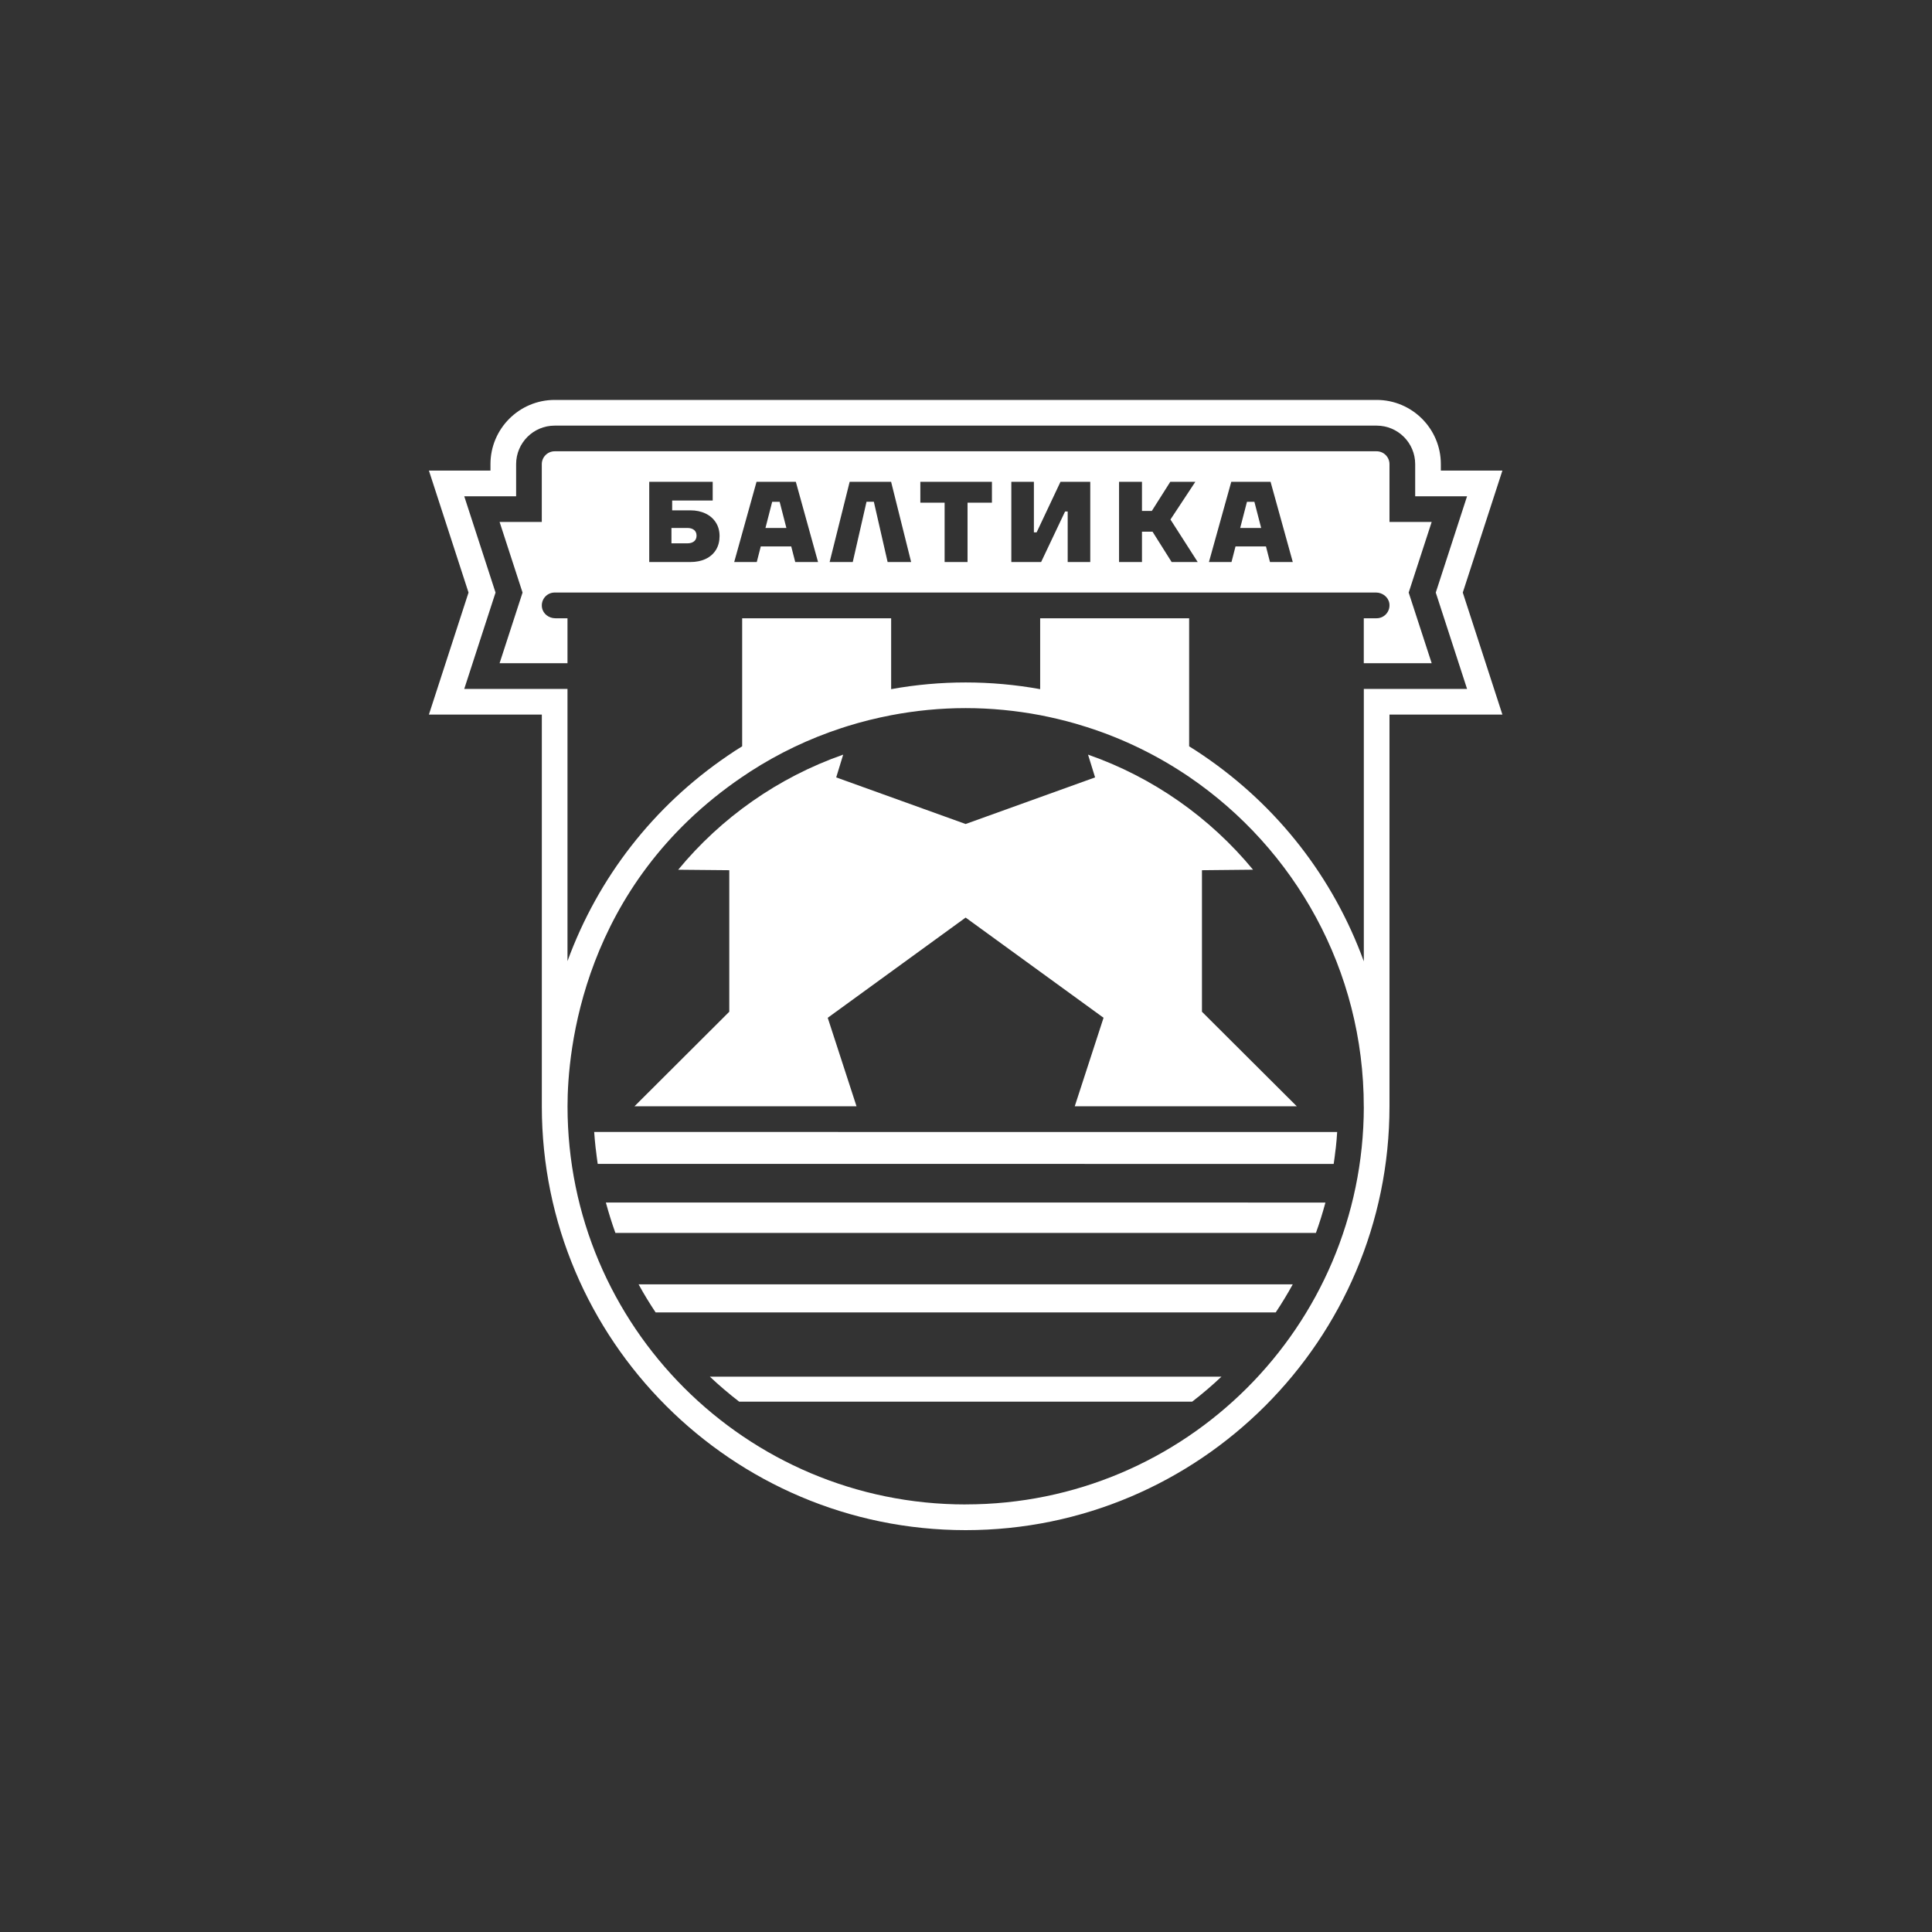 <svg width="1000" height="1000" viewBox="0 0 1000 1000" fill="none" xmlns="http://www.w3.org/2000/svg">
<rect x="0" y="0" width="1000" height="1000" fill="#333333" stroke="none"/>
<path d="M313.605 622.442C315.043 627.78 316.685 633.036 318.533 638.168H681.112C682.98 633.036 684.602 627.78 686.039 622.442L313.585 622.422L313.605 622.442Z" fill="white"/>
<path d="M355.732 273.29H347.541V281.235H355.732C357.231 281.235 358.401 280.886 359.264 280.188C360.105 279.49 360.536 278.525 360.536 277.252C360.536 275.979 360.105 275.015 359.264 274.317C358.422 273.619 357.231 273.27 355.732 273.27V273.29Z" fill="white"/>
<path d="M777.642 243.564H745.78V240.238C745.78 221.905 730.875 207 712.542 207H287.1C268.767 207 253.862 221.905 253.862 240.238V243.564H222L242.509 306.714L222 369.864H280.449V572.617C280.449 693.58 378.869 792 499.831 792C620.794 792 719.194 693.58 719.194 572.617V369.864H777.642L757.133 306.714L777.642 243.564ZM499.811 778.697C385.993 778.697 293.752 686.415 293.752 572.597C293.752 544.163 301.163 458.615 384.145 402.137H384.166C385.582 401.172 387.019 400.228 388.477 399.263C402.992 389.901 418.8 382.325 435.532 376.844C436.558 376.495 437.626 376.167 438.673 375.838C446.043 373.539 453.598 371.67 461.276 370.192C473.758 367.811 486.651 366.517 499.831 366.517C513.012 366.517 525.884 367.811 538.387 370.172H538.407C544.566 371.383 550.663 372.82 556.617 374.524C558.609 375.099 560.559 375.715 562.53 376.331C581.52 382.367 599.34 391.133 615.497 402.116C670.127 439.317 705.952 502.035 705.89 572.987H705.911C705.685 686.62 613.506 778.676 499.811 778.676V778.697ZM759.35 356.581H705.911V497.601C690.062 454.139 661.32 417.288 622.97 391.153C620.506 389.47 618.022 387.848 615.497 386.288V320.017H538.387V356.704C525.555 354.384 512.601 353.235 499.811 353.235C487.021 353.235 474.066 354.384 461.256 356.704V320.017H384.145V386.288C381.62 387.828 379.115 389.449 376.652 391.153C338.364 417.226 309.622 454.036 293.732 497.478V356.581H240.292L256.49 306.714L240.292 256.867H267.145V240.238C267.145 229.234 276.076 220.303 287.1 220.303H712.542C723.566 220.303 732.497 229.234 732.497 240.238V256.867H759.35L743.152 306.714L759.35 356.581Z" fill="white"/>
<path d="M399.685 259.721L396.195 273.291H407.035L403.545 259.721H399.685Z" fill="white"/>
<path d="M719.194 270.148V240.236C719.194 236.581 716.217 233.584 712.542 233.584H287.101C283.426 233.584 280.429 236.581 280.429 240.236V270.148H258.585L270.472 306.712L258.585 343.275H293.732V320.015H287.45C284.124 320.015 281.065 317.757 280.531 314.472C279.854 310.304 283.057 306.691 287.101 306.691H712.193C715.519 306.691 718.558 308.949 719.112 312.234C719.769 316.402 716.566 320.015 712.542 320.015H705.891V343.275H741.038L729.131 306.712L741.038 270.148H719.174H719.194ZM370.576 284.621C369.323 286.633 367.558 288.194 365.279 289.282C362.98 290.37 360.331 290.904 357.334 290.904H336.044V249.392H368.892V259.062H347.911V264.153H357.334C360.29 264.153 362.918 264.707 365.217 265.816C367.517 266.925 369.282 268.485 370.555 270.497C371.828 272.509 372.444 274.849 372.444 277.497C372.444 280.146 371.828 282.589 370.576 284.621ZM411.615 290.904L409.541 282.835H393.774L391.701 290.904H380.019L391.578 249.392H411.923L423.42 290.904H411.615ZM459.429 290.904L452.305 259.719H448.507L441.383 290.904H429.414L439.782 249.392H461.236L471.603 290.904H459.388H459.429ZM513.423 260.191H500.797V290.904H488.931V260.191H476.366V249.392H513.423V260.191ZM564.317 290.904H552.635V264.748H551.28L538.88 290.904H523.462V249.392H535.143V275.547H536.56L548.899 249.392H564.317V290.904ZM606.444 290.904L596.548 275.198H591.087V290.904H579.221V249.392H591.087V264.461H596.179L605.725 249.392H618.7L605.828 268.895L619.932 290.904H606.423H606.444ZM657.338 290.904L655.264 282.835H639.497L637.424 290.904H625.742L637.3 249.392H657.645L669.142 290.904H657.338Z" fill="white"/>
<path d="M374.783 719.159C374.783 719.159 374.824 719.201 374.886 719.242C377.411 721.397 379.977 723.491 382.605 725.503H617.057C619.664 723.491 622.271 721.397 624.776 719.242C624.797 719.221 624.858 719.201 624.879 719.159C627.404 717.024 629.826 714.807 632.228 712.549H367.413C369.795 714.807 372.279 717.024 374.783 719.159Z" fill="white"/>
<path d="M645.43 259.721L641.919 273.291H652.779L649.269 259.721H645.43Z" fill="white"/>
<path d="M428.449 526.793L499.811 474.935L571.193 526.793L556.288 572.616H671.215L622.128 523.673V450.422L648.57 450.155C626.316 423.179 596.855 402.361 563.166 390.598L566.82 402.382L499.811 426.504L432.821 402.382L436.435 390.598C402.766 402.382 373.305 423.179 351.03 450.175L377.473 450.422V523.673L328.406 572.616H443.333L428.428 526.793H428.449Z" fill="white"/>
<path d="M330.563 664.818C333.252 669.766 336.208 674.591 339.329 679.271C339.329 679.271 339.329 679.292 339.349 679.313H660.314L660.335 679.271C663.455 674.591 666.37 669.787 669.101 664.818C669.101 664.798 669.121 664.777 669.121 664.777H330.521C330.521 664.777 330.542 664.798 330.563 664.818Z" fill="white"/>
<path d="M307.548 585.941C307.753 588.692 307.979 591.402 308.287 594.112C308.328 594.564 308.41 595.036 308.472 595.488C308.739 597.808 309.026 600.148 309.375 602.427L690.308 602.447C690.677 600.128 690.965 597.767 691.231 595.426C691.273 594.975 691.355 594.543 691.416 594.092C691.724 591.382 691.95 588.651 692.114 585.921L307.568 585.9L307.548 585.941Z" fill="white"/>
</svg>

